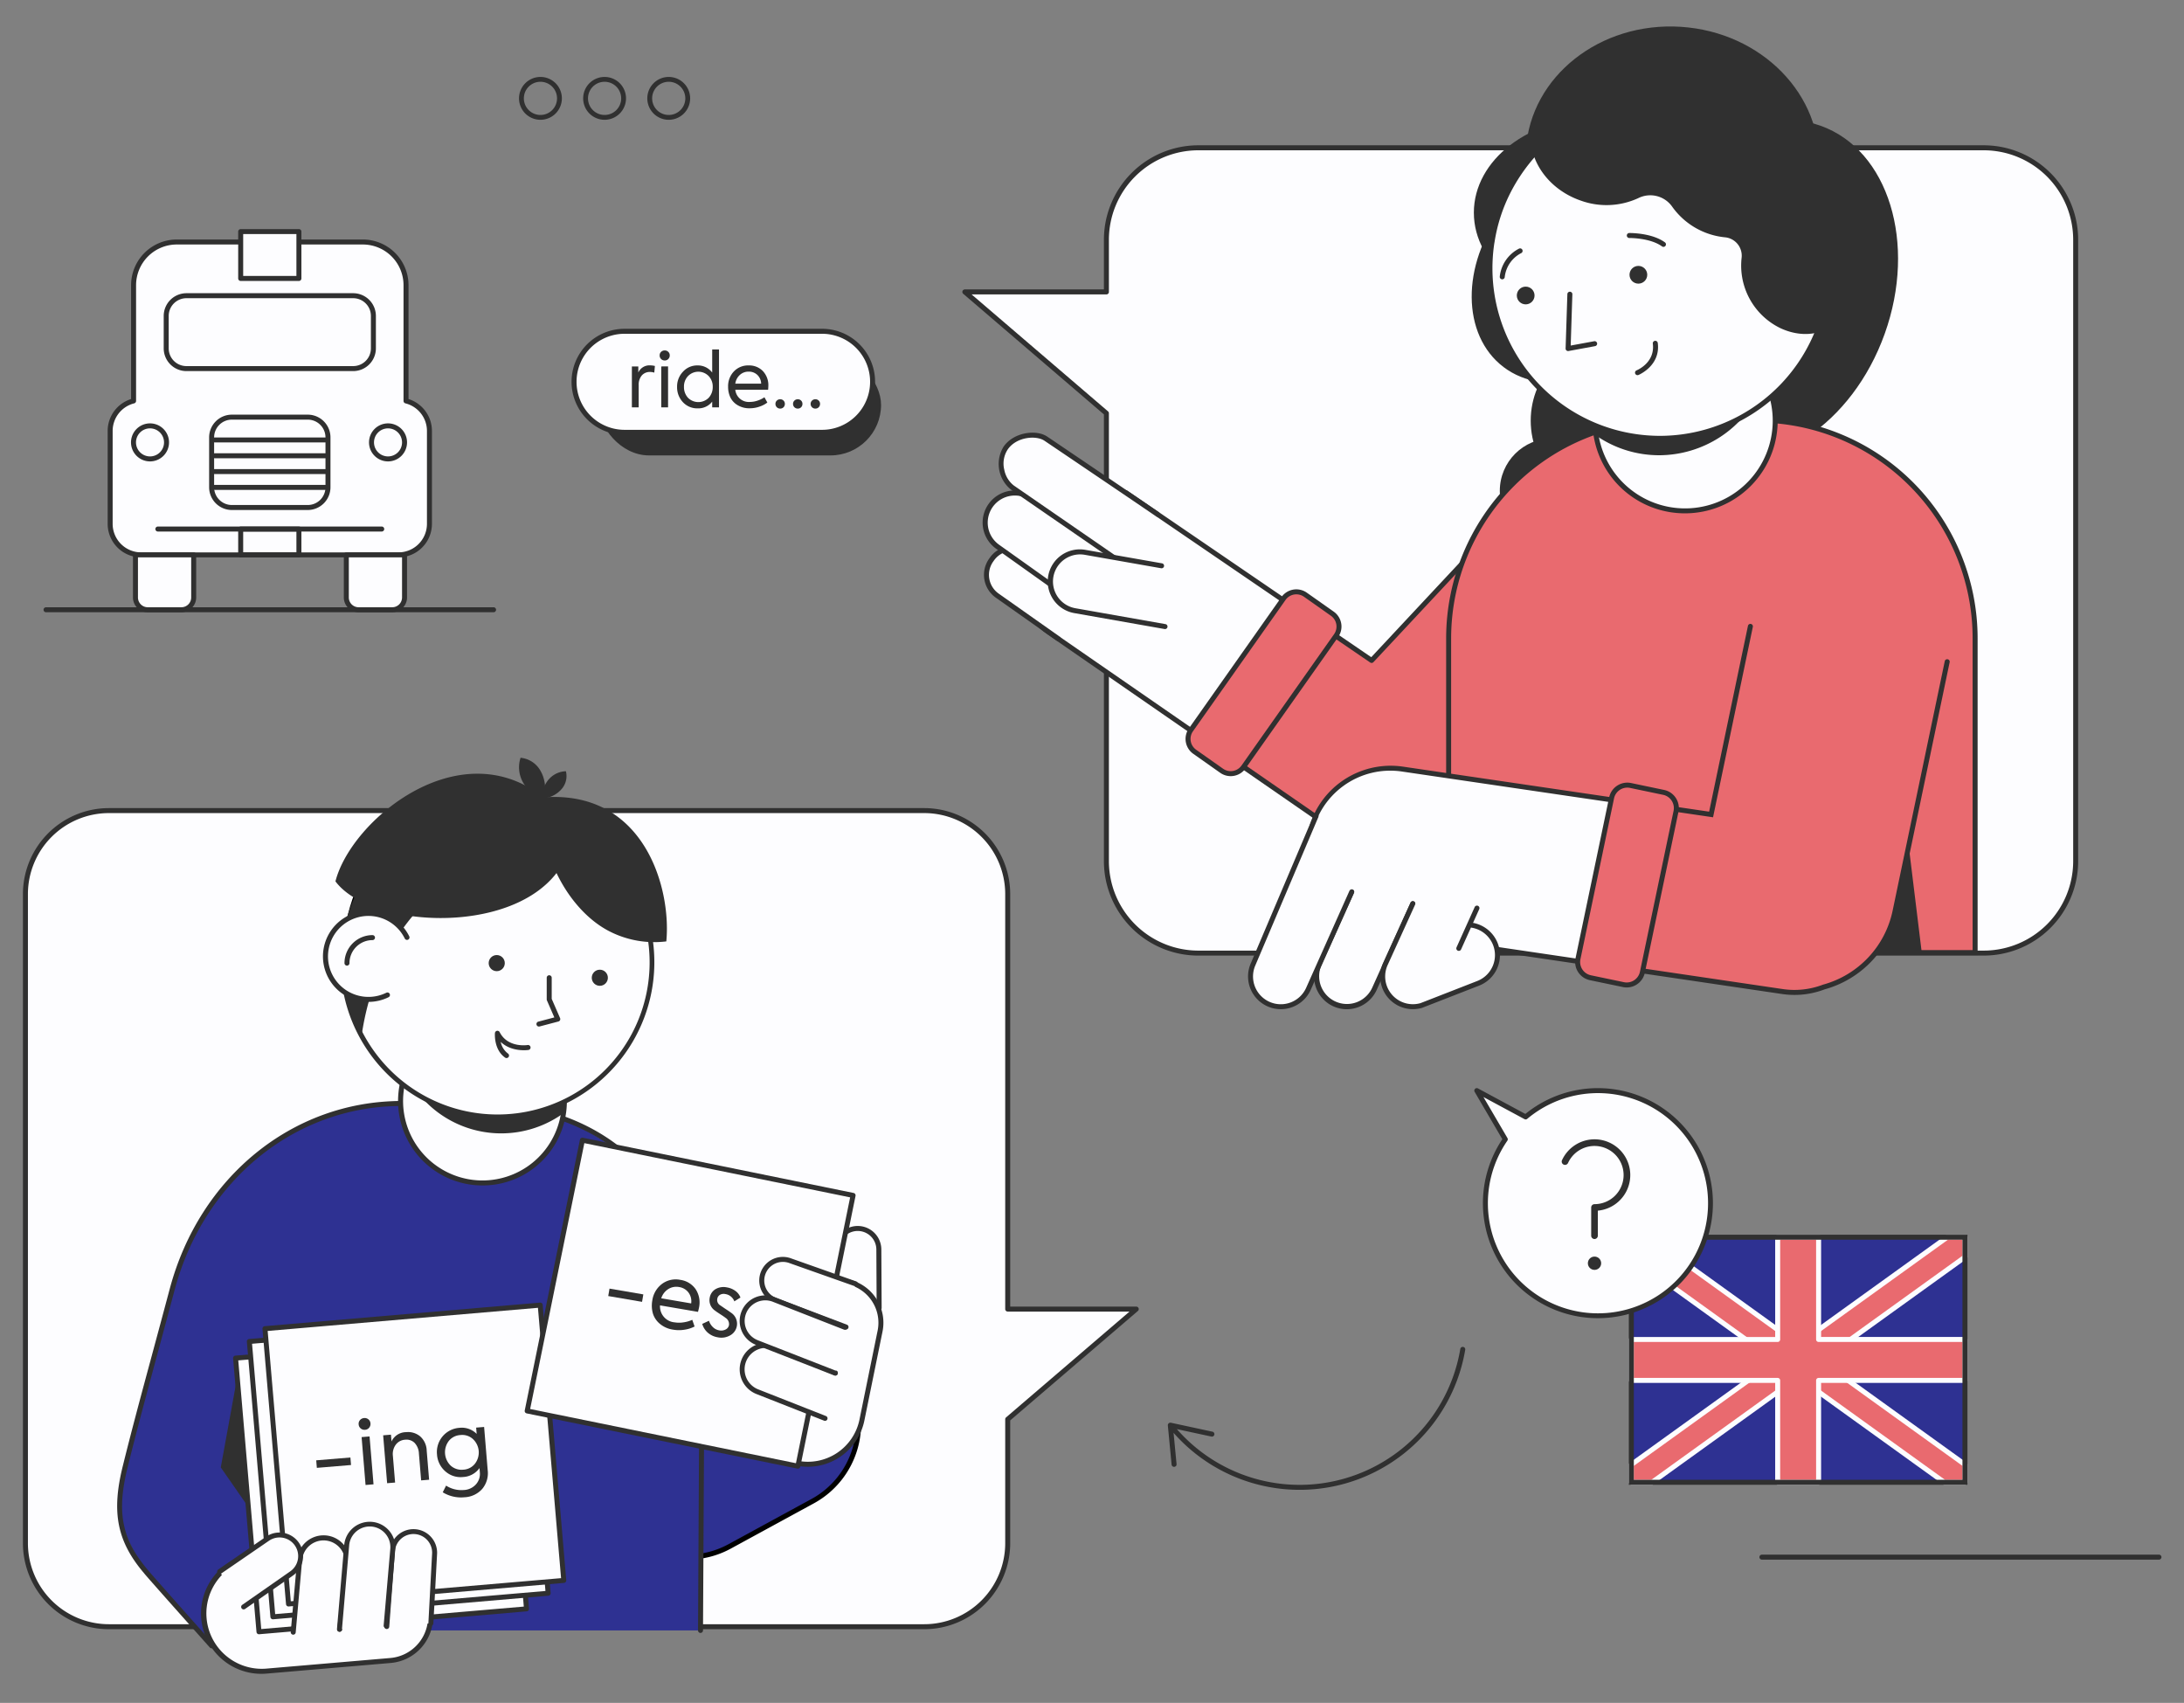<?xml version="1.0" encoding="UTF-8"?> <svg xmlns="http://www.w3.org/2000/svg" viewBox="0 0 656.681 511.915"><rect x="0" y="0" width="656.681" height="511.915" fill="#808080" stroke="none"/> <defs> <style> .cls-1 { fill: #fdfdff; } .cls-2 { fill: #303030; } .cls-3 { fill: #2e3192; } .cls-4 { fill: #fff; } .cls-5 { fill: #e96a6f; } .cls-6 { fill: #ea6a70; } </style> </defs> <title>Иллюстрации_one two speak_Итог</title> <g id="Слой_5" data-name="Слой 5"> <g> <path class="cls-1" d="M302.997,393.531v-124.764a25.088,25.088,0,0,0-25.088-25.088H32.734A25.088,25.088,0,0,0,7.646,268.767V463.927A25.088,25.088,0,0,0,32.734,489.015H277.909a25.088,25.088,0,0,0,25.088-25.088V426.653l38.649-33.123Z"></path> <path class="cls-2" d="M277.909,489.765H32.734A25.867,25.867,0,0,1,6.896,463.927V268.767a25.867,25.867,0,0,1,25.838-25.839h245.175A25.867,25.867,0,0,1,303.747,268.767V392.781H341.646a.75.75,0,0,1,.488,1.319L303.747,426.998v36.929A25.867,25.867,0,0,1,277.909,489.765ZM32.734,244.428A24.366,24.366,0,0,0,8.396,268.767V463.927A24.366,24.366,0,0,0,32.734,488.265h245.175A24.366,24.366,0,0,0,302.247,463.927V426.654a.751.751,0,0,1,.262-.569l37.11-31.804H302.997a.75.75,0,0,1-.75-.75V268.767a24.366,24.366,0,0,0-24.338-24.339Z"></path> </g> <path class="cls-3" d="M103.394,367.913l-12.993-3.493a31.085,31.085,0,0,0-38.089,21.949l-15.622,58.11C31.399,464.157,51.533,482.296,69.613,500.072l1.773.477c19.678,5.29,31.109-9.554,36.399-29.231L125.343,406.003A31.085,31.085,0,0,0,103.394,367.913Z"></path> <path class="cls-3" d="M124.165,330.982h17.192a73.353,73.353,0,0,1,73.353,73.353v8.532a0,0,0,0,1,0,0H49.951a0,0,0,0,1,0,0v-7.671A74.214,74.214,0,0,1,124.165,330.982Z"></path> <g> <path class="cls-1" d="M596.482,44.429H360.302a27.629,27.629,0,0,0-27.629,27.629V87.754H290.11l42.563,36.477V258.886a27.629,27.629,0,0,0,27.629,27.629H596.482a27.629,27.629,0,0,0,27.629-27.629V72.058A27.629,27.629,0,0,0,596.482,44.429Z"></path> <path class="cls-2" d="M596.482,287.265H360.302a28.411,28.411,0,0,1-28.379-28.379V124.576L289.622,88.324a.75.75,0,0,1,.488-1.319h41.812V72.058A28.411,28.411,0,0,1,360.302,43.679H596.482a28.411,28.411,0,0,1,28.378,28.379V258.886A28.411,28.411,0,0,1,596.482,287.265ZM292.138,88.504,333.161,123.661a.751.751,0,0,1,.262.569V258.886A26.909,26.909,0,0,0,360.302,285.765H596.482a26.909,26.909,0,0,0,26.878-26.879V72.058A26.909,26.909,0,0,0,596.482,45.179H360.302a26.909,26.909,0,0,0-26.879,26.879V87.754a.75.75,0,0,1-.75.75Z"></path> </g> <path class="cls-3" d="M218.76,393.292H218.76a27.441,27.441,0,0,1,27.441,27.441v26.47A27.441,27.441,0,0,1,218.76,474.645H218.76a27.441,27.441,0,0,1-27.441-27.441v-26.47A27.441,27.441,0,0,1,218.76,393.292Z" transform="translate(495.169 34.24) rotate(61.416)"></path> <path d="M206.79,468.839a27.229,27.229,0,0,1-23.937-14.187l-.941-1.728a.749.749,0,1,1,1.316-.717l.941,1.728a25.71,25.71,0,0,0,34.875,10.274l24.972-13.606a25.739,25.739,0,0,0,10.274-34.875.749.749,0,1,1,1.316-.717,27.238,27.238,0,0,1-10.874,36.908l-24.972,13.606A27.042,27.042,0,0,1,206.79,468.839Z"></path> <rect class="cls-3" x="70.5" y="412.867" width="140.677" height="77.266"></rect> <path class="cls-2" d="M63.65,495.511a.749.749,0,0,1-.56-.251c-3.216-3.604-19.283-21.614-19.761-22.314-8.107-9.524-9.867-18.238-6.443-32.088,2.684-10.857,5.351-20.729,8.727-33.227,1.61-5.962,3.392-12.556,5.429-20.194,8.943-33.539,36.759-56.227,69.214-56.455l36.905,1.341c16.353,2.807,29.423,10.227,38.847,22.052,9.938,12.473,15.268,29.25,15.841,49.866l-.47,85.896a.75.75,0,0,1-.75.746h-.004a.75.75,0,0,1-.746-.754l.47-85.872c-1.103-39.681-20.063-64.706-53.392-70.447l-36.724-1.329c-31.738.225-58.975,22.465-67.742,55.343-2.037,7.641-3.819,14.235-5.43,20.198-3.374,12.489-6.039,22.354-8.718,33.195-3.332,13.477-1.716,21.542,6.177,30.819.528.715,12.059,13.675,19.689,22.226a.75.75,0,0,1-.56,1.249Z"></path> <path class="cls-1" d="M444.156,250.303l.719-1.052a23.558,23.558,0,0,0-6.16-32.742l-97.957-67.012c-10.742-7.34-18.892-.056-26.232,10.687l-.719,1.052c-7.34,10.742-10.2,20.794.542,28.134l97.065,67.093A23.558,23.558,0,0,0,444.156,250.303Z"></path> <ellipse cx="149.567" cy="286.798" rx="49.19" ry="46.431" transform="translate(-150.232 408.221) rotate(-84.506)"></ellipse> <g> <path class="cls-1" d="M169.699,330.982a24.591,24.591,0,0,1-24.63,24.63,24.63,24.63,0,1,1,24.63-24.63Z"></path> <path class="cls-2" d="M145.069,356.363a25.38,25.38,0,1,1,25.38-25.38,25.713,25.713,0,0,1-.69,5.914A25.3,25.3,0,0,1,145.069,356.363Zm0-49.26a23.88,23.88,0,1,0,23.23,29.446,24.21,24.21,0,0,0,.649-5.566A23.907,23.907,0,0,0,145.069,307.103Z"></path> </g> <path class="cls-2" d="M169.699,329.186a24.884,24.884,0,0,1-.67,5.742,31.9,31.9,0,0,1-47.459-13.147,24.635,24.635,0,0,1,48.129,7.405Z"></path> <g> <path class="cls-1" d="M195.999,289.27a46.455,46.455,0,1,1-46.436-46.427,46.385,46.385,0,0,1,40.806,24.236,46.495,46.495,0,0,1,5.63,22.191Z"></path> <path class="cls-2" d="M149.562,336.455a47.189,47.189,0,0,1-18.88-90.432,46.754,46.754,0,0,1,18.88-3.931A47.135,47.135,0,0,1,191.027,266.72a47.208,47.208,0,0,1-41.465,69.735Zm0-92.862a45.642,45.642,0,0,0-45.677,45.677,45.721,45.721,0,1,0,45.677-45.677Z"></path> </g> <circle class="cls-2" cx="180.353" cy="293.929" r="2.423"></circle> <circle class="cls-2" cx="149.358" cy="289.527" r="2.423"></circle> <path class="cls-2" d="M162.049,308.596a.75.75,0,0,1-.19-1.476l4.817-1.27-2.226-5.114a.757.757,0,0,1-.062-.3V293.929a.75.75,0,0,1,1.5,0v6.352l2.513,5.772a.751.751,0,0,1-.496,1.025l-5.663,1.493A.77.77,0,0,1,162.049,308.596Z"></path> <path class="cls-2" d="M157.105,259.412c11.319,0,29.573,4.225,37.145,17.231-3.881-17.231-24.45-34.737-44.685-34.737-25.644,0-46.433,21.72-46.433,47.364a46.225,46.225,0,0,0,5.592,22.109C112.498,284.884,129.566,259.412,157.105,259.412Z"></path> <circle class="cls-1" cx="110.789" cy="287.513" r="12.921"></circle> <path class="cls-2" d="M104.329,290.282a.75.75,0,0,1-.75-.75,8.431,8.431,0,0,1,8.421-8.422.75.75,0,0,1,0,1.5,6.929,6.929,0,0,0-6.921,6.922A.75.75,0,0,1,104.329,290.282Z"></path> <path class="cls-2" d="M110.811,301.182a13.674,13.674,0,1,1,12.241-19.709.75.75,0,0,1-1.346.662,12.17,12.17,0,1,0-5.54,16.296.75.75,0,1,1,.662,1.346A13.583,13.583,0,0,1,110.811,301.182Z"></path> <g> <path class="cls-1" d="M95.371,449.595h4.013a13.165,13.165,0,0,1,13.165,13.165v37.48a17.395,17.395,0,0,1-17.395,17.395h0a17.395,17.395,0,0,1-17.395-17.395v-33.034A17.612,17.612,0,0,1,95.371,449.595Z" transform="translate(568.897 347.576) rotate(85.109)"></path> <path class="cls-2" d="M78.576,503.179a18.146,18.146,0,0,1-1.532-36.226l32.913-2.816a18.363,18.363,0,0,1,19.86,16.73l.342,3.999a13.914,13.914,0,0,1-12.679,15.05l-37.344,3.195C79.614,503.157,79.092,503.179,78.576,503.179Zm32.975-37.61q-.731,0-1.467.062l-32.913,2.816a16.646,16.646,0,0,0,2.839,33.17l37.344-3.195A12.415,12.415,0,0,0,128.665,484.993l-.342-3.999a16.867,16.867,0,0,0-16.772-15.426Z"></path> </g> <g> <rect class="cls-1" x="74.203" y="404.681" width="80.734" height="82.559" transform="translate(-37.604 11.391) rotate(-4.891)"></rect> <path class="cls-2" d="M77.868,491.281a.75.75,0,0,1-.746-.687l-7.039-82.258a.75.75,0,0,1,.684-.811l80.44-6.883a.781.781,0,0,1,.547.174.747.747,0,0,1,.264.51l7.038,82.258a.75.75,0,0,1-.684.811l-80.439,6.883Q77.9,491.281,77.868,491.281Zm-6.227-82.324,6.911,80.763,78.944-6.755-6.91-80.763Z"></path> </g> <g> <rect class="cls-1" x="78.362" y="399.582" width="83.066" height="83.066" transform="translate(-37.171 11.828) rotate(-4.891)"></rect> <path class="cls-2" d="M82.055,486.787a.75.75,0,0,1-.747-.687l-7.082-82.764a.75.75,0,0,1,.684-.811l82.763-7.082a.772.772,0,0,1,.547.174.747.747,0,0,1,.264.51l7.082,82.764a.75.75,0,0,1-.684.811l-82.763,7.082C82.098,486.786,82.076,486.787,82.055,486.787Zm-6.271-82.83,6.954,81.269,81.268-6.954-6.954-81.269Z"></path> </g> <g> <rect class="cls-1" x="83.058" y="395.725" width="83.066" height="83.066" transform="translate(-36.825 12.214) rotate(-4.891)"></rect> <path class="cls-2" d="M86.749,482.93a.75.75,0,0,1-.746-.687l-7.082-82.763a.75.75,0,0,1,.684-.811l82.764-7.082a.75.75,0,0,1,.811.684l7.082,82.763a.75.75,0,0,1-.684.811l-82.764,7.082Q86.781,482.93,86.749,482.93ZM80.479,400.101l6.954,81.268,81.269-6.954L161.748,393.147Z"></path> </g> <path class="cls-2" d="M163.41,239.698c-25.324-20.06-57.855,6.838-62.547,25.256,10.357,13.864,51.928,16.361,66.469-2.503,3.631,7.603,9.297,14.138,15.94,17.532a29.622,29.622,0,0,0,17.074,3.017C201.898,267.034,193.712,237.441,163.41,239.698Z"></path> <circle class="cls-2" cx="485.328" cy="126.46" r="25.075"></circle> <ellipse class="cls-2" cx="480.391" cy="63.928" rx="37.234" ry="28.688"></ellipse> <ellipse class="cls-2" cx="474.581" cy="80.672" rx="37.234" ry="28.688" transform="translate(123.484 410.013) rotate(-52.816)"></ellipse> <ellipse class="cls-2" cx="502.843" cy="47.707" rx="39.729" ry="44.119" transform="translate(423.128 546.478) rotate(-86.339)"></ellipse> <ellipse class="cls-2" cx="529.769" cy="87.135" rx="52.393" ry="39.214" transform="translate(269.059 556.473) rotate(-70.289)"></ellipse> <path class="cls-4" d="M447.112,129.776h9.691a24.552,24.552,0,0,1,24.552,24.552V244.244a24.552,24.552,0,0,1-24.552,24.552h-9.691a24.552,24.552,0,0,1-24.552-24.552V154.328a24.552,24.552,0,0,1,24.552-24.552Z" transform="translate(257.876 -254.931) rotate(43.069)"></path> <path class="cls-5" d="M499.424,148.507h0a29.397,29.397,0,0,0-41.55,1.401l-45.459,48.632-20.635-14.1-28.422,39.187,47.531,32.477a24.176,24.176,0,0,0,32.722-5.136,29.729,29.729,0,0,0,2.43-2.303L500.825,190.057A29.397,29.397,0,0,0,499.424,148.507Z"></path> <path class="cls-2" d="M424.483,261.053a24.772,24.772,0,0,1-14.018-4.33l-95.488-66.006c-5.387-3.682-8.048-8.399-7.906-14.021.121-4.776,2.3-10.297,6.477-16.408,5.243-7.675,14.295-11.702,20.452-12.818,1.472-.266,4.099-.6,5.182.161l73.125,49.927,45.02-48.161a30.182,30.182,0,0,1,42.61-1.437h0a30.147,30.147,0,0,1,1.437,42.609l-54.784,58.607a30.06,30.06,0,0,1-2.434,2.312A24.929,24.929,0,0,1,424.483,261.053ZM336.957,148.662a15.311,15.311,0,0,0-2.689.283c-5.873,1.064-14.499,4.896-19.481,12.188-4.011,5.869-6.102,11.118-6.215,15.601-.131,5.151,2.243,9.321,7.256,12.747l95.488,66.006a23.455,23.455,0,0,0,31.703-4.979.798.798,0,0,1,.104-.11,28.7,28.7,0,0,0,2.37-2.245l54.784-58.606A28.648,28.648,0,0,0,498.913,149.055h0a28.682,28.682,0,0,0-40.491,1.364l-45.459,48.632a.748.748,0,0,1-.971.107l-73.665-50.296A3.024,3.024,0,0,0,336.957,148.662Z"></path> <g> <path class="cls-1" d="M327.273,179.181l-18.376-12.956a7.645,7.645,0,0,0-10.653,1.843l-.238.338a7.645,7.645,0,0,0,1.843,10.653l18.376,12.955"></path> <path class="cls-2" d="M318.224,192.765a.746.746,0,0,1-.432-.137l-18.375-12.956a8.396,8.396,0,0,1-2.024-11.698l.238-.339a8.406,8.406,0,0,1,11.698-2.023l18.377,12.956a.751.751,0,0,1-.865,1.227l-18.376-12.956a6.901,6.901,0,0,0-9.607,1.662l-.238.338a6.893,6.893,0,0,0,1.662,9.607l18.376,12.956a.75.75,0,0,1-.434,1.363Z"></path> </g> <g> <path class="cls-1" d="M316.811,142.194h0a8.903,8.903,0,0,1,8.903,8.903v28.651a8.903,8.903,0,0,1-8.903,8.903h0a8.903,8.903,0,0,1-8.903-8.903V151.097A8.903,8.903,0,0,1,316.811,142.194Z" transform="translate(635.284 3.223) rotate(125.439)"></path> <path class="cls-2" d="M328.47,183.379a9.603,9.603,0,0,1-5.584-1.784l-23.343-16.613a9.653,9.653,0,1,1,11.193-15.73L334.08,165.865a9.651,9.651,0,0,1-5.61,17.515Zm-23.318-34.413a8.151,8.151,0,0,0-4.739,14.793l23.343,16.613a8.163,8.163,0,0,0,11.37-1.915h0a8.154,8.154,0,0,0-1.914-11.37L309.867,150.474A8.106,8.106,0,0,0,305.151,148.966Z"></path> </g> <g> <path class="cls-1" d="M348.008,154.593c-9.439-6.449-33.508-22.699-33.508-22.699-2.94-2.032-9.314-1.262-12.11,2.784h0c-2.795,4.045-.953,9.834,1.987,11.865l34.497,23.782"></path> <path class="cls-2" d="M338.873,171.075a.745.745,0,0,1-.425-.133l-34.497-23.781a9.897,9.897,0,0,1-2.179-12.909c2.986-4.318,9.84-5.263,13.154-2.975.233.158,24.172,16.321,33.504,22.697a.75.75,0,0,1-.846,1.238c-9.329-6.373-33.264-22.534-33.505-22.696-2.483-1.719-8.429-1.238-11.073,2.589a7.724,7.724,0,0,0-1.041,6.102,7.877,7.877,0,0,0,2.838,4.72l34.496,23.781a.75.75,0,0,1-.427,1.367Z"></path> </g> <g> <path class="cls-1" d="M349.246,170.083l-22.938-4.037a8.903,8.903,0,0,0-10.314,7.222h0a8.903,8.903,0,0,0,7.222,10.314l27.083,4.777"></path> <path class="cls-2" d="M350.3,189.109a.749.749,0,0,1-.131-.012l-27.083-4.777a9.653,9.653,0,1,1,3.353-19.012l22.938,4.037a.75.75,0,1,1-.26,1.477l-22.938-4.037a8.153,8.153,0,0,0-2.833,16.059l27.083,4.777a.75.75,0,0,1-.129,1.488Z"></path> </g> <circle class="cls-2" cx="466.738" cy="147.55" r="15.778"></circle> <g> <path class="cls-5" d="M435.576,126.265H593.875a0,0,0,0,1,0,0v94.533a65.564,65.564,0,0,1-65.564,65.564H501.139a65.564,65.564,0,0,1-65.564-65.564V126.265A0,0,0,0,1,435.576,126.265Z" transform="translate(1029.451 412.626) rotate(-180)"></path> <path class="cls-2" d="M594.625,287.112H434.825v-95.283A66.389,66.389,0,0,1,501.14,125.515h27.172a66.389,66.389,0,0,1,66.313,66.313Zm-158.3-1.5h156.8v-93.783A64.887,64.887,0,0,0,528.311,127.015H501.14a64.887,64.887,0,0,0-64.814,64.813Z"></path> </g> <g> <path class="cls-1" d="M479.551,126.46a27.062,27.062,0,0,0,27.105,27.105,27.105,27.105,0,1,0-27.105-27.105Z"></path> <path class="cls-2" d="M506.656,154.315a27.767,27.767,0,0,1-27.097-21.361A27.887,27.887,0,0,1,506.656,98.605a27.855,27.855,0,0,1,0,55.71Zm0-54.21a26.386,26.386,0,0,0-26.355,26.355,26.667,26.667,0,0,0,.718,6.146,26.364,26.364,0,1,0,25.638-32.501Z"></path> </g> <path class="cls-2" d="M478.778,124.456a27.164,27.164,0,0,0,.71,6.177,33.269,33.269,0,0,0,19.404,6.22,33.78,33.78,0,0,0,30.877-20.364A26.052,26.052,0,0,0,478.778,124.456Z"></path> <g> <path class="cls-1" d="M550.174,79.18a51.1,51.1,0,1,1-101.727-5.345c.056-.405.111-.81.193-1.216a50.086,50.086,0,0,1,4.864-15.05,52.474,52.474,0,0,1,6.457-9.767,51.276,51.276,0,0,1,21.586-15.132,49.257,49.257,0,0,1,7.407-2.086,51.307,51.307,0,0,1,8.663-.992A51.082,51.082,0,0,1,550.174,79.18Z"></path> <path class="cls-2" d="M499.082,132.522A51.884,51.884,0,0,1,447.705,73.736c.057-.422.115-.844.2-1.265a50.774,50.774,0,0,1,4.931-15.241,53.279,53.279,0,0,1,6.55-9.908A52.08,52.08,0,0,1,481.29,31.966a50.063,50.063,0,0,1,7.518-2.117,52.092,52.092,0,0,1,8.788-1.006,51.307,51.307,0,0,1,20.861,3.722,52.163,52.163,0,0,1,28.783,28.844,51.861,51.861,0,0,1-46.631,71.092C500.101,132.515,499.589,132.522,499.082,132.522Zm.069-102.201q-.754,0-1.513.022a50.572,50.572,0,0,0-8.536.977,48.562,48.562,0,0,0-7.296,2.055,50.579,50.579,0,0,0-21.271,14.911,51.797,51.797,0,0,0-6.362,9.625,49.337,49.337,0,0,0-4.791,14.824c-.085.423-.138.812-.19,1.201a50.389,50.389,0,0,0,49.892,57.086c.493,0,.986-.007,1.483-.021a50.407,50.407,0,0,0,48.858-51.799h0a49.918,49.918,0,0,0-3.577-17.235,50.653,50.653,0,0,0-27.953-28.011A49.727,49.727,0,0,0,499.151,30.321Z"></path> </g> <circle class="cls-2" cx="458.739" cy="88.83" r="2.666"></circle> <circle class="cls-2" cx="492.625" cy="82.601" r="2.666"></circle> <path class="cls-2" d="M471.493,105.534a.751.751,0,0,1-.75-.774l.531-16.34a.751.751,0,0,1,.75-.726h.024a.751.751,0,0,1,.726.774l-.501,15.409,7.08-1.301a.75.75,0,0,1,.271,1.475l-7.996,1.47A.71.71,0,0,1,471.493,105.534Z"></path> <g> <path class="cls-1" d="M102.146,489.777l2.334-19.696a7.216,7.216,0,0,0-6.607-7.778h0a7.216,7.216,0,0,0-7.778,6.607l-1.93,21.749"></path> <path class="cls-2" d="M88.167,491.409q-.034,0-.067-.003a.75.75,0,0,1-.681-.813l1.93-21.749a7.966,7.966,0,0,1,15.879,1.298l-2.336,19.723a.765.765,0,0,1-.833.657.75.75,0,0,1-.657-.833l2.334-19.695A6.467,6.467,0,0,0,90.843,468.971L88.913,490.726A.75.75,0,0,1,88.167,491.409Z"></path> </g> <g> <path class="cls-1" d="M129.555,487.981l1.103-20.677a6.353,6.353,0,0,0-5.817-6.848h0a6.353,6.353,0,0,0-6.848,5.817l-1.705,22.686"></path> <path class="cls-2" d="M116.291,489.709c-.02,0-.038-.001-.058-.002a.751.751,0,0,1-.691-.805l1.704-22.686a7.103,7.103,0,1,1,14.16,1.147L130.305,488.022a.743.743,0,0,1-.789.709.75.75,0,0,1-.709-.789l1.104-20.678a5.604,5.604,0,1,0-11.169-.93L117.038,489.016A.75.75,0,0,1,116.291,489.709Z"></path> </g> <g> <path class="cls-1" d="M73.26,483.059,87.687,472.999a6.353,6.353,0,0,0,1.577-8.845h0a6.353,6.353,0,0,0-8.845-1.577l-14.386,9.874"></path> <path class="cls-2" d="M73.262,483.809a.75.75,0,0,1-.43-1.365L87.259,472.383a5.603,5.603,0,0,0-6.411-9.191l-14.39,9.877a.75.75,0,0,1-.85-1.236l14.386-9.874a7.103,7.103,0,0,1,8.122,11.655L73.689,483.674A.749.749,0,0,1,73.262,483.809Z"></path> </g> <g> <path class="cls-1" d="M116.107,488.661l1.997-23.003a6.956,6.956,0,0,0-6.369-7.497h0a6.956,6.956,0,0,0-7.497,6.369l-2.17,25.255"></path> <path class="cls-2" d="M102.069,490.534c-.021,0-.043-.001-.065-.003a.75.75,0,0,1-.683-.812l2.17-25.255a7.706,7.706,0,0,1,15.36,1.254l-1.997,23.007a.75.75,0,1,1-1.494-.129l1.997-23.003a6.206,6.206,0,0,0-12.372-1.004L102.815,489.848A.75.75,0,0,1,102.069,490.534Z"></path> </g> <g> <path class="cls-1" d="M264.34,393.208l-.089-17.588a6.353,6.353,0,0,0-6.385-6.321h0a6.353,6.353,0,0,0-6.321,6.385l-.041,17.448"></path> <path class="cls-2" d="M264.341,393.958a.75.75,0,0,1-.75-.746l-.09-17.588a5.603,5.603,0,0,0-5.603-5.575H257.87a5.603,5.603,0,0,0-5.575,5.632l-.041,17.453a.75.75,0,0,1-.75.748h-.002a.75.75,0,0,1-.748-.752l.041-17.447a7.103,7.103,0,0,1,14.206-.066l.09,17.588a.75.75,0,0,1-.746.754Z"></path> </g> <g> <path class="cls-1" d="M243.843,383.783h5.44a12.555,12.555,0,0,1,12.555,12.555V423.666a16.589,16.589,0,0,1-16.589,16.589h-1.613a16.589,16.589,0,0,1-16.589-16.589V400.578a16.796,16.796,0,0,1,16.796-16.796Z" transform="translate(87.256 -40.534) rotate(11.526)"></path> <path class="cls-2" d="M242.911,440.934a17.351,17.351,0,0,1-3.47-.352l-1.58-.322a17.339,17.339,0,0,1-13.525-20.454l4.613-22.622a17.574,17.574,0,0,1,20.697-13.688l5.331,1.089a13.321,13.321,0,0,1,10.379,15.694L259.895,427.057A17.372,17.372,0,0,1,242.911,440.934Zm3.227-56.292a16.072,16.072,0,0,0-15.718,12.841l-4.613,22.622a15.836,15.836,0,0,0,12.354,18.685l1.58.322a15.852,15.852,0,0,0,18.685-12.354l5.461-26.777a11.818,11.818,0,0,0-9.208-13.926l-.001-.001-5.33-1.088A16.102,16.102,0,0,0,246.138,384.642Z"></path> </g> <g> <rect class="cls-1" x="165.977" y="350.223" width="83.066" height="83.066" transform="translate(-217.81 516.803) rotate(-78.474)"></rect> <path class="cls-2" d="M239.907,441.5a.784.784,0,0,1-.15-.015L158.366,424.888a.751.751,0,0,1-.586-.885l16.598-81.391a.762.762,0,0,1,.885-.586l81.391,16.598a.751.751,0,0,1,.586.885l-16.598,81.391A.752.752,0,0,1,239.907,441.5ZM159.4,423.568l79.921,16.298,16.298-79.921-79.921-16.298Z"></path> </g> <g> <path class="cls-2" d="M193.053,391.353l-10.167-1.74.383-2.236,10.166,1.74Z"></path> <path class="cls-2" d="M210.169,393.132c-.033.195-.132.605-.294,1.236l-11.417-1.954a4.793,4.793,0,0,0,4.386,5.106,8.478,8.478,0,0,0,2.699-.004,9.484,9.484,0,0,0,2.608-.76l.697,2.01a9.618,9.618,0,0,1-2.984.955,10.344,10.344,0,0,1-3.452-.002,7.983,7.983,0,0,1-4.12-1.854,6.536,6.536,0,0,1-2.03-3.184,8.733,8.733,0,0,1-.128-3.733,7.526,7.526,0,0,1,2.906-4.98,6.897,6.897,0,0,1,5.523-1.22,6.712,6.712,0,0,1,4.591,2.785A7.284,7.284,0,0,1,210.169,393.132Zm-3.15-4.566a4.29,4.29,0,0,0-2.824-1.662,4.503,4.503,0,0,0-3.285.63,5.044,5.044,0,0,0-2.086,2.752l8.994,1.54A4.393,4.393,0,0,0,207.018,388.566Z"></path> <path class="cls-2" d="M215.799,402.011a6.045,6.045,0,0,1-2.897-1.317,5.507,5.507,0,0,1-1.755-2.711l2.024-.941a4.608,4.608,0,0,0,1.239,1.965,3.578,3.578,0,0,0,1.828.917,2.914,2.914,0,0,0,1.979-.278,1.837,1.837,0,0,0,.98-1.324,2.222,2.222,0,0,0-1.029-2.149q-.482-.384-1.594-1.094-1.257-.819-1.642-1.13a3.755,3.755,0,0,1-1.547-3.771,3.712,3.712,0,0,1,1.708-2.612,4.838,4.838,0,0,1,3.491-.552,5.926,5.926,0,0,1,2.52,1.047,4.192,4.192,0,0,1,1.534,2.002l-1.839,1.138a3.419,3.419,0,0,0-2.721-2.191,2.218,2.218,0,0,0-1.633.254,1.717,1.717,0,0,0-.779,1.195,1.851,1.851,0,0,0,.875,1.931l1.496,1.022c.773.498,1.344.888,1.717,1.171a3.97,3.97,0,0,1-.123,6.8A5.323,5.323,0,0,1,215.799,402.011Z"></path> </g> <g> <path class="cls-1" d="M251.173,412.722l-18.233-7.805a7.216,7.216,0,0,0-9.328,4.139h0a7.216,7.216,0,0,0,4.139,9.328l20.317,7.998"></path> <path class="cls-2" d="M248.068,427.132a.751.751,0,0,1-.274-.052l-20.317-7.999a7.966,7.966,0,0,1,5.732-14.865l18.259,7.816a.75.75,0,1,1-.59,1.379l-18.233-7.806a6.466,6.466,0,0,0-4.624,12.077l20.322,8.001a.75.75,0,0,1-.274,1.448Z"></path> </g> <g> <path class="cls-1" d="M257.197,385.922l-19.522-6.902a6.353,6.353,0,0,0-8.212,3.644h0a6.353,6.353,0,0,0,3.644,8.212l21.279,8.047"></path> <path class="cls-2" d="M254.386,399.674a.75.75,0,0,1-.266-.049l-21.278-8.047a7.103,7.103,0,1,1,5.103-13.259l19.503,6.896a.75.75,0,1,1-.5,1.414l-19.522-6.902a5.603,5.603,0,1,0-4.048,10.45l21.274,8.046a.75.75,0,0,1-.266,1.451Z"></path> </g> <g> <path class="cls-1" d="M254.048,399.015l-21.501-8.417a6.956,6.956,0,0,0-8.991,3.99v0a6.956,6.956,0,0,0,3.99,8.991l23.612,9.219"></path> <path class="cls-2" d="M251.157,413.548a.741.741,0,0,1-.272-.052l-23.611-9.219a7.706,7.706,0,0,1,5.543-14.38l21.505,8.419a.75.75,0,0,1-.547,1.396l-21.501-8.417a6.206,6.206,0,0,0-4.458,11.583l23.614,9.221a.75.75,0,0,1-.272,1.448Z"></path> </g> <path class="cls-2" d="M492.366,112.78a.75.75,0,0,1-.281-1.445c.229-.094,5.619-2.348,4.881-8.038a.75.75,0,0,1,1.488-.193c.889,6.856-5.743,9.596-5.81,9.623A.761.761,0,0,1,492.366,112.78Z"></path> <path class="cls-2" d="M500.165,74.212a.745.745,0,0,1-.439-.144c-3.548-2.577-9.748-2.524-9.811-2.519h-.011a.75.75,0,0,1-.012-1.5c.278.003,6.757-.07,10.714,2.806a.75.75,0,0,1-.441,1.356Z"></path> <path class="cls-2" d="M451.695,83.969a.798.798,0,0,1-.096-.006.751.751,0,0,1-.649-.839,10.723,10.723,0,0,1,5.809-8.392.75.75,0,0,1,.607,1.372h0a9.218,9.218,0,0,0-4.928,7.209A.75.75,0,0,1,451.695,83.969Z"></path> <path class="cls-2" d="M553.819,58.818c-2.264-4.294-15.65-36.972-61.194-38.156-11.79-.306-28.177,5.652-31.506,15.25s3.004,20.513,14.147,24.378a22.808,22.808,0,0,0,17.352-.739,8.047,8.047,0,0,1,10.178,2.586,22.122,22.122,0,0,0,15.995,9.213,5.55,5.55,0,0,1,4.872,6.162,20.885,20.885,0,0,0,11.681,21.144c10.438,4.841,20.611-.733,23.814-12.429C560.815,80.176,560.839,72.131,553.819,58.818Z"></path> <polygon class="cls-2" points="577.831 286.362 573.306 249.348 564.569 286.362 577.831 286.362"></polygon> <path class="cls-1" d="M477.945,178.739h2.444a23.509,23.509,0,0,1,23.509,23.509V326.863a23.509,23.509,0,0,1-23.509,23.509h-2.444a23.509,23.509,0,0,1-23.509-23.509V202.248A23.509,23.509,0,0,1,477.945,178.739Z" transform="translate(811.839 -170.093) rotate(98.526)"></path> <path class="cls-4" d="M562.08,160.291l-.912,4.168c-15.899-3.323-30.57,2.704-33.893,18.604l-15.682,78.744a29.41,29.41,0,0,0,22.771,34.805h0a29.41,29.41,0,0,0,34.805-22.771l15.682-78.744A29.41,29.41,0,0,0,562.08,160.291Z"></path> <path class="cls-5" d="M562.329,159.356a30.049,30.049,0,0,0-35.561,23.266L514.486,244.843,492.669,241.572l-7.944,48.824L535.91,298.07a24.596,24.596,0,0,0,12.492-1.369,30.04,30.04,0,0,0,21.409-22.813l15.783-78.972A30.049,30.049,0,0,0,562.329,159.356Z"></path> <path class="cls-2" d="M539.555,299.09a25.374,25.374,0,0,1-3.756-.278L414.369,280.875a25.481,25.481,0,1,1,7.555-50.399l91.973,13.522,11.673-55.851a.75.75,0,0,1,1.469.307l-11.962,57.233-93.373-13.728a23.981,23.981,0,1,0-7.113,47.431l121.43,17.937a23.976,23.976,0,0,0,12.114-1.326,29.246,29.246,0,0,0,20.943-22.267l15.668-74.962a.75.75,0,0,1,1.469.307l-15.668,74.962a30.705,30.705,0,0,1-21.943,23.383A25.291,25.291,0,0,1,539.555,299.09Z"></path> <g> <path class="cls-1" d="M406.438,268.09l-9.775,21.707a9.101,9.101,0,0,0,4.557,12.036h0a9.101,9.101,0,0,0,12.036-4.557l11.552-25.627"></path> <path class="cls-2" d="M404.955,303.393a9.856,9.856,0,0,1-8.976-13.904l9.775-21.706a.75.75,0,0,1,1.367.615l-9.775,21.707a8.351,8.351,0,0,0,15.226,6.863l11.552-25.628a.75.75,0,0,1,1.367.617l-11.552,25.628a9.876,9.876,0,0,1-8.984,5.808Z"></path> </g> <g> <path class="cls-1" d="M424.808,271.649l-8.258,18.148a9.087,9.087,0,0,0,10.719,12.499l1.431-.548,15.802-6.167a9.102,9.102,0,0,0-1.906-17.449"></path> <path class="cls-2" d="M424.804,303.373a9.837,9.837,0,0,1-8.938-13.885l8.259-18.15a.75.75,0,0,1,1.365.621l-8.258,18.148a8.336,8.336,0,0,0,9.836,11.466l1.364-.525,15.797-6.165a8.35,8.35,0,0,0,4.688-10.836,8.396,8.396,0,0,0-6.441-5.174.75.75,0,0,1,.238-1.48,9.901,9.901,0,0,1,7.598,6.102,9.851,9.851,0,0,1-5.534,12.784L427.536,302.996A10.152,10.152,0,0,1,424.804,303.373Z"></path> </g> <g> <line class="cls-4" x1="444.084" y1="273.004" x2="438.632" y2="285.099"></line> <path class="cls-2" d="M438.632,285.849a.75.75,0,0,1-.684-1.059l5.452-12.095a.75.75,0,1,1,1.367.617l-5.452,12.095A.75.75,0,0,1,438.632,285.849Z"></path> </g> <g> <path class="cls-1" d="M395.71,245.321l-18.893,44.468a9.101,9.101,0,0,0,4.557,12.036h0a9.101,9.101,0,0,0,12.036-4.557l13.027-29.179"></path> <path class="cls-2" d="M385.1,303.379a9.85,9.85,0,0,1-8.966-13.898l18.886-44.452a.75.75,0,1,1,1.381.586l-18.893,44.468a8.351,8.351,0,1,0,15.22,6.878l13.026-29.176a.75.75,0,0,1,1.369.611l-13.027,29.179A9.867,9.867,0,0,1,385.1,303.379Z"></path> </g> <g> <rect class="cls-6" x="479.308" y="236.539" width="19.788" height="59.043" rx="4.824" transform="translate(64.78 -94.457) rotate(11.805)"></rect> <path class="cls-2" d="M489.114,296.847a5.569,5.569,0,0,1-1.142-.118l-9.926-2.074a5.582,5.582,0,0,1-4.316-6.597l10.105-48.351a5.581,5.581,0,0,1,6.597-4.316l9.926,2.075a5.574,5.574,0,0,1,4.316,6.596L494.569,292.413A5.584,5.584,0,0,1,489.114,296.847Zm.177-60.074a4.081,4.081,0,0,0-3.986,3.241l-10.105,48.351a4.079,4.079,0,0,0,3.154,4.821l9.926,2.074a4.073,4.073,0,0,0,4.821-3.153L503.206,243.755a4.072,4.072,0,0,0-3.154-4.82l-9.926-2.075A4.076,4.076,0,0,0,489.291,236.773Z"></path> </g> <g> <rect class="cls-5" x="370.233" y="176.362" width="19.359" height="57.763" rx="4.719" transform="translate(187.643 -181.397) rotate(35.18)"></rect> <path class="cls-2" d="M370.038,233.318a5.434,5.434,0,0,1-3.143-.997l-8.108-5.716a5.476,5.476,0,0,1-1.32-7.621l27.843-39.498a5.468,5.468,0,0,1,7.621-1.319l8.108,5.716a5.476,5.476,0,0,1,1.319,7.621l-27.842,39.498A5.47,5.47,0,0,1,370.038,233.318Zm-2.279-2.224a3.972,3.972,0,0,0,5.531-.957L401.132,190.64a3.974,3.974,0,0,0-.957-5.531l-8.108-5.716a3.969,3.969,0,0,0-5.53.956L358.693,219.847a3.975,3.975,0,0,0,.957,5.531Z"></path> </g> <path class="cls-2" d="M201.073,36.013a6.442,6.442,0,1,1,6.441-6.442A6.449,6.449,0,0,1,201.073,36.013Zm0-11.43a4.987,4.987,0,1,0,4.986,4.987A4.993,4.993,0,0,0,201.073,24.583Z"></path> <path class="cls-2" d="M181.787,36.013a6.442,6.442,0,1,1,6.442-6.442A6.449,6.449,0,0,1,181.787,36.013Zm0-11.43a4.987,4.987,0,1,0,4.987,4.987A4.993,4.993,0,0,0,181.787,24.583Z"></path> <path class="cls-2" d="M162.502,36.013a6.442,6.442,0,1,1,6.441-6.442A6.449,6.449,0,0,1,162.502,36.013Zm0-11.43a4.987,4.987,0,1,0,4.986,4.987A4.993,4.993,0,0,0,162.502,24.583Z"></path> <path class="cls-2" d="M439.944,404.902a.741.741,0,0,0-.863.615,49.003,49.003,0,0,1-85.216,24.101l10.373,2.235a.75.75,0,0,0,.316-1.467l-12.504-2.694a.767.767,0,0,0-.186-.009c-.015 0-.028-.006-.043-.005-.021.002-.038.014-.059.018a.768.768,0,0,0-.189.058.94.94,0,0,0-.217.159.733.733,0,0,0-.064.074c-.012.016-.028.027-.038.044a.733.733,0,0,0-.049.116.76.76,0,0,0-.031.074.746.746,0,0,0-.028.263c0.0.004-.002.008-.001.012l1.128,11.784a.751.751,0,0,0,.746.679c.024,0,.048-.001.072-.003a.752.752,0,0,0,.676-.818l-.9-9.404a50.492,50.492,0,0,0,87.692-24.969A.748.748,0,0,0,439.944,404.902Z"></path> <path class="cls-2" d="M148.404,184.05H13.843a.75.75,0,0,1,0-1.5H148.404a.75.75,0,1,1,0,1.5Z"></path> <path class="cls-2" d="M649.151,468.848H529.769a.75.75,0,0,1,0-1.5H649.151a.75.75,0,0,1,0,1.5Z"></path> <polygon class="cls-2" points="66.383 441.127 74.433 452.703 71.187 414.771 66.383 441.127"></polygon> <path class="cls-2" d="M162.457,231.61a10.697,10.697,0,0,1,1.042,8.308,9.653,9.653,0,0,1-6.355-4.923,9.244,9.244,0,0,1-.625-7.202A7.711,7.711,0,0,1,162.457,231.61Z"></path> <path class="cls-2" d="M168.934,237.117a8.198,8.198,0,0,1-5.726,2.897,7.398,7.398,0,0,1,1.912-5.857,7.084,7.084,0,0,1,5.036-2.31A5.909,5.909,0,0,1,168.934,237.117Z"></path> <path class="cls-2" d="M152.305,318.071a.743.743,0,0,1-.431-.137c-3.434-2.416-3.071-7.181-3.054-7.382a.75.75,0,0,1,1.416-.275c2.409,4.754,8.184,3.916,8.426,3.875a.76.76,0,0,1,.857.624.749.749,0,0,1-.622.857c-.057.013-5.033.754-8.345-2.425a5.805,5.805,0,0,0,2.185,3.499.75.75,0,0,1-.433,1.363Z"></path> <g> <path class="cls-2" d="M105.546,440.407l-10.278.851-.188-2.261,10.278-.851Z"></path> <path class="cls-2" d="M109.789,429.814a1.75,1.75,0,0,1-1.334-.405,1.72,1.72,0,0,1-.616-1.222,1.684,1.684,0,0,1,.408-1.294,1.785,1.785,0,0,1,1.25-.604,1.717,1.717,0,0,1,1.279.396,1.68,1.68,0,0,1,.614,1.209,1.72,1.72,0,0,1-.406,1.307A1.688,1.688,0,0,1,109.789,429.814Zm1.331,2.002,1.191,14.396-2.395.198L108.725,432.014Z"></path> <path class="cls-2" d="M118.797,445.676l-2.396.198-1.192-14.396,2.342-.194.169,2.046a4.856,4.856,0,0,1,4.374-2.802,5.697,5.697,0,0,1,4.192,1.226,5.93,5.93,0,0,1,2.014,4.357l.722,8.719-2.395.198-.664-8.019a4.972,4.972,0,0,0-1.299-3.252,3.455,3.455,0,0,0-2.843-.957,3.763,3.763,0,0,0-2.828,1.507,4.719,4.719,0,0,0-.86,3.351Z"></path> <path class="cls-2" d="M143.322,431.048l-.155-1.885,2.396-.199,1.069,12.916a7.407,7.407,0,0,1-1.641,5.717,7.554,7.554,0,0,1-5.401,2.507,10.451,10.451,0,0,1-6.463-1.498l.999-2.006a8.502,8.502,0,0,0,5.284,1.325,5.183,5.183,0,0,0,3.705-1.716,4.713,4.713,0,0,0,1.156-3.7l-.098-1.184a6.424,6.424,0,0,1-4.926,2.685,6.887,6.887,0,0,1-5.342-1.699,7.334,7.334,0,0,1-2.509-5.102,7.285,7.285,0,0,1,6.736-7.981A6.284,6.284,0,0,1,143.322,431.048Zm-4.874.348a4.791,4.791,0,0,0-3.51,1.781,5.6,5.6,0,0,0,.617,7.453,4.895,4.895,0,0,0,3.755,1.179,4.752,4.752,0,0,0,3.482-1.777,5.523,5.523,0,0,0-.617-7.453A4.758,4.758,0,0,0,138.448,431.396Z"></path> </g> <rect class="cls-3" x="490.503" y="371.925" width="100.317" height="73.675"></rect> <g> <polygon class="cls-5" points="590.82 371.925 590.82 377.891 556.402 402.665 547.487 409.087 540.667 413.994 534.508 418.423 496.754 445.6 490.503 445.6 490.503 440.283 525.661 414.973 533.848 409.087 540.667 404.168 546.815 399.751 585.469 371.925 590.82 371.925"></polygon> <path class="cls-1" d="M496.754,446.35h-6.25a.75.75,0,0,1-.75-.75v-5.317a.75.75,0,0,1,.312-.608l94.965-68.357a.752.752,0,0,1,.438-.142h5.352a.75.75,0,0,1,.75.75v5.966a.75.75,0,0,1-.312.608l-94.066,67.709A.752.752,0,0,1,496.754,446.35Zm-5.5-1.5h5.258l93.559-67.343v-4.832h-4.359l-94.457,67.991Z"></path> </g> <g> <polygon class="cls-5" points="590.82 440.271 590.82 445.6 584.581 445.6 546.815 418.411 540.667 413.994 533.848 409.087 524.933 402.665 490.503 377.879 490.503 371.925 495.866 371.925 534.508 399.739 540.667 404.168 547.487 409.087 555.673 414.973 590.82 440.271"></polygon> <path class="cls-1" d="M590.82,446.35H584.581a.752.752,0,0,1-.438-.142l-94.077-67.721a.75.75,0,0,1-.312-.608v-5.954a.75.75,0,0,1,.75-.75h5.362a.752.752,0,0,1,.438.142l94.954,68.346a.75.75,0,0,1,.312.608v5.329A.75.75,0,0,1,590.82,446.35Zm-5.997-1.5h5.247v-4.195l-94.446-67.979h-4.37v4.82Z"></path> </g> <g> <polygon class="cls-5" points="590.82 402.665 590.82 414.973 546.815 414.973 546.815 445.6 534.508 445.6 534.508 414.973 490.503 414.973 490.503 402.665 534.508 402.665 534.508 371.925 546.815 371.925 546.815 402.665 590.82 402.665"></polygon> <path class="cls-1" d="M546.815,446.35H534.508a.75.75,0,0,1-.75-.75V415.723h-43.254a.75.75,0,0,1-.75-.75V402.665a.75.75,0,0,1,.75-.75h43.254V371.925a.75.75,0,0,1,.75-.75h12.308a.75.75,0,0,1,.75.75v29.99h43.255a.75.75,0,0,1,.75.75V414.973a.75.75,0,0,1-.75.75H547.565v29.877A.75.75,0,0,1,546.815,446.35Zm-11.558-1.5h10.808V414.973a.75.75,0,0,1,.75-.75h43.255V403.415H546.815a.75.75,0,0,1-.75-.75V372.675H535.258v29.99a.75.75,0,0,1-.75.75h-43.254V414.223h43.254a.75.75,0,0,1,.75.75Z"></path> </g> <rect class="cls-2" x="179.933" y="106.531" width="84.982" height="30.372" rx="15.186"></rect> <g> <path class="cls-1" d="M122.082,120.525V85.73a12.979,12.979,0,0,0-12.979-12.979H53.143A12.979,12.979,0,0,0,40.164,85.73v34.795a9.322,9.322,0,0,0-7.044,9.033v27.918a9.327,9.327,0,0,0,9.327,9.327h77.352a9.327,9.327,0,0,0,9.326-9.327v-27.918A9.321,9.321,0,0,0,122.082,120.525Z"></path> <path class="cls-2" d="M119.799,167.553H42.447A10.088,10.088,0,0,1,32.371,157.476v-27.918a10.057,10.057,0,0,1,7.044-9.601V85.73A13.744,13.744,0,0,1,53.143,72h55.959A13.745,13.745,0,0,1,122.832,85.73v34.228a10.057,10.057,0,0,1,7.044,9.601v27.918A10.088,10.088,0,0,1,119.799,167.553ZM53.143,73.5A12.243,12.243,0,0,0,40.915,85.73v34.795a.75.75,0,0,1-.566.728,8.557,8.557,0,0,0-6.478,8.306v27.918a8.587,8.587,0,0,0,8.576,8.577h77.352a8.587,8.587,0,0,0,8.577-8.577v-27.918a8.558,8.558,0,0,0-6.478-8.306.75.75,0,0,1-.566-.728V85.73a12.244,12.244,0,0,0-12.229-12.229Z"></path> </g> <path class="cls-2" d="M106.188,111.557H56.059a6.843,6.843,0,0,1-6.835-6.835V94.978a6.843,6.843,0,0,1,6.835-6.835h50.13a6.843,6.843,0,0,1,6.835,6.835V104.722A6.843,6.843,0,0,1,106.188,111.557ZM56.059,89.643a5.341,5.341,0,0,0-5.335,5.335V104.722a5.341,5.341,0,0,0,5.335,5.335h50.13a5.341,5.341,0,0,0,5.335-5.335V94.978a5.341,5.341,0,0,0-5.335-5.335Z"></path> <g> <rect class="cls-1" x="172.605" y="99.589" width="89.764" height="30.372" rx="15.186"></rect> <path class="cls-2" d="M247.183,130.711h-59.392a15.936,15.936,0,1,1,0-31.872h59.392a15.936,15.936,0,0,1,0,31.872Zm-59.392-30.372a14.436,14.436,0,1,0,0,28.872h59.392a14.436,14.436,0,0,0,0-28.872Z"></path> </g> <path class="cls-2" d="M92.531,153.314H69.716a6.843,6.843,0,0,1-6.835-6.835V131.484a6.843,6.843,0,0,1,6.835-6.835H92.531a6.843,6.843,0,0,1,6.835,6.835v14.995A6.843,6.843,0,0,1,92.531,153.314Zm-22.815-27.165a5.341,5.341,0,0,0-5.335,5.335v14.995a5.341,5.341,0,0,0,5.335,5.335H92.531a5.341,5.341,0,0,0,5.335-5.335V131.484a5.341,5.341,0,0,0-5.335-5.335Z"></path> <g> <rect class="cls-1" x="72.37" y="69.62" width="17.506" height="14.088"></rect> <path class="cls-2" d="M89.876,84.457H72.37a.75.75,0,0,1-.75-.75V69.62a.75.75,0,0,1,.75-.75H89.876a.75.75,0,0,1,.75.75V83.707A.75.75,0,0,1,89.876,84.457Zm-16.756-1.5H89.126V70.37H73.12Z"></path> </g> <g> <path class="cls-1" d="M40.731,166.803H58.237a0,0,0,0,1,0,0v12.805a3.692,3.692,0,0,1-3.692,3.692H44.423a3.692,3.692,0,0,1-3.692-3.692V166.803A0,0,0,0,1,40.731,166.803Z"></path> <path class="cls-2" d="M54.545,184.05H44.423a4.448,4.448,0,0,1-4.442-4.442V166.803a.75.75,0,0,1,.75-.75H58.237a.75.75,0,0,1,.75.75v12.805A4.448,4.448,0,0,1,54.545,184.05ZM41.48,167.553v12.055a2.946,2.946,0,0,0,2.942,2.942H54.545a2.946,2.946,0,0,0,2.942-2.942V167.553Z"></path> </g> <g> <path class="cls-1" d="M104.13,166.803h17.506a0,0,0,0,1,0,0v12.805a3.692,3.692,0,0,1-3.692,3.692H107.822a3.692,3.692,0,0,1-3.692-3.692V166.803A0,0,0,0,1,104.13,166.803Z"></path> <path class="cls-2" d="M117.944,184.05H107.822a4.447,4.447,0,0,1-4.441-4.442V166.803a.75.75,0,0,1,.75-.75h17.506a.75.75,0,0,1,.75.75v12.805A4.448,4.448,0,0,1,117.944,184.05Zm-13.063-16.497v12.055a2.945,2.945,0,0,0,2.941,2.942h10.122a2.946,2.946,0,0,0,2.942-2.942V167.553Z"></path> </g> <path class="cls-2" d="M89.876,167.553H72.37a.75.75,0,0,1-.75-.75v-7.766a.75.75,0,0,1,.75-.75H89.876a.75.75,0,0,1,.75.75v7.766A.75.75,0,0,1,89.876,167.553Zm-16.756-1.5H89.126v-6.266H73.12Z"></path> <path class="cls-2" d="M45.106,138.707a5.716,5.716,0,1,1,5.717-5.716A5.723,5.723,0,0,1,45.106,138.707Zm0-9.933a4.216,4.216,0,1,0,4.217,4.217A4.222,4.222,0,0,0,45.106,128.775Z"></path> <path class="cls-2" d="M116.67,138.707a5.716,5.716,0,1,1,5.717-5.716A5.723,5.723,0,0,1,116.67,138.707Zm0-9.933a4.216,4.216,0,1,0,4.217,4.217A4.222,4.222,0,0,0,116.67,128.775Z"></path> <path class="cls-2" d="M114.777,159.787H47.47a.75.75,0,0,1,0-1.5h67.308a.75.75,0,0,1,0,1.5Z"></path> <path class="cls-2" d="M97.833,133.004H64.589a.75.75,0,0,1,0-1.5H97.833a.75.75,0,0,1,0,1.5Z"></path> <path class="cls-2" d="M97.833,137.758H64.589a.75.75,0,0,1,0-1.5H97.833a.75.75,0,0,1,0,1.5Z"></path> <path class="cls-2" d="M97.833,142.512H64.589a.75.75,0,0,1,0-1.5H97.833a.75.75,0,0,1,0,1.5Z"></path> <path class="cls-2" d="M97.833,147.265H64.589a.75.75,0,0,1,0-1.5H97.833a.75.75,0,0,1,0,1.5Z"></path> <g> <path class="cls-2" d="M192.038,122.46h-2.047V110.156h1.932v1.84a3.667,3.667,0,0,1,3.565-2.162,6.308,6.308,0,0,1,1.426.184l-.184,2.001a4.289,4.289,0,0,0-1.266-.207,3.183,3.183,0,0,0-2.483,1.047,4.299,4.299,0,0,0-.943,2.979Z"></path> <path class="cls-2" d="M199.881,108.362a1.493,1.493,0,0,1-1.104-.438,1.465,1.465,0,0,1-.438-1.081,1.43,1.43,0,0,1,.438-1.069,1.519,1.519,0,0,1,1.104-.426,1.465,1.465,0,0,1,1.059.426,1.433,1.433,0,0,1,.437,1.069,1.468,1.468,0,0,1-.437,1.081A1.441,1.441,0,0,1,199.881,108.362Zm.989,1.794v12.305h-2.047V110.156Z"></path> <path class="cls-2" d="M214.142,111.995v-6.946h2.047v17.411h-2.047v-1.725a5.266,5.266,0,0,1-4.348,2.023,5.848,5.848,0,0,1-4.462-1.863,6.518,6.518,0,0,1-1.748-4.6,6.409,6.409,0,0,1,1.771-4.554,5.736,5.736,0,0,1,4.393-1.886A5.364,5.364,0,0,1,214.142,111.995Zm.16,4.301a4.55,4.55,0,0,0-1.195-3.22,4.334,4.334,0,0,0-6.256,0,4.547,4.547,0,0,0-1.196,3.22,4.712,4.712,0,0,0,1.196,3.266,4.386,4.386,0,0,0,6.256,0A4.716,4.716,0,0,0,214.302,116.296Z"></path> <path class="cls-2" d="M231.022,116.089c0,.169-.022.529-.069,1.081h-9.866a4.083,4.083,0,0,0,4.416,3.657,7.191,7.191,0,0,0,2.265-.392,8.047,8.047,0,0,0,2.082-1.012l.874,1.587a8.164,8.164,0,0,1-2.369,1.23,8.781,8.781,0,0,1-2.897.495,6.799,6.799,0,0,1-3.727-.967,5.565,5.565,0,0,1-2.162-2.38,7.427,7.427,0,0,1-.644-3.116,6.418,6.418,0,0,1,1.725-4.601,5.878,5.878,0,0,1,4.462-1.816,5.718,5.718,0,0,1,4.255,1.679A6.2,6.2,0,0,1,231.022,116.089Zm-3.301-3.381a3.652,3.652,0,0,0-2.61-.989,3.833,3.833,0,0,0-2.668,1.001,4.303,4.303,0,0,0-1.356,2.61h7.773A3.744,3.744,0,0,0,227.722,112.708Z"></path> <path class="cls-2" d="M233.161,121.403a1.314,1.314,0,0,1,.414-.978,1.397,1.397,0,0,1,1.012-.403,1.358,1.358,0,0,1,1.001.403,1.33,1.33,0,0,1,.402.978,1.386,1.386,0,0,1-.402,1.023,1.361,1.361,0,0,1-1.001.402,1.4,1.4,0,0,1-1.012-.402A1.369,1.369,0,0,1,233.161,121.403Z"></path> <path class="cls-2" d="M238.451,121.403a1.314,1.314,0,0,1,.414-.978,1.397,1.397,0,0,1,1.012-.403,1.358,1.358,0,0,1,1.001.403,1.33,1.33,0,0,1,.402.978,1.386,1.386,0,0,1-.402,1.023,1.361,1.361,0,0,1-1.001.402,1.4,1.4,0,0,1-1.012-.402A1.369,1.369,0,0,1,238.451,121.403Z"></path> <path class="cls-2" d="M243.741,121.403a1.314,1.314,0,0,1,.414-.978,1.397,1.397,0,0,1,1.012-.403,1.358,1.358,0,0,1,1.001.403,1.33,1.33,0,0,1,.402.978,1.386,1.386,0,0,1-.402,1.023,1.361,1.361,0,0,1-1.001.402,1.4,1.4,0,0,1-1.012-.402A1.369,1.369,0,0,1,243.741,121.403Z"></path> </g> <path class="cls-2" d="M591.57,446.35H489.754v-75.175h101.816Zm-100.316-1.5h98.816v-72.175h-98.816Z"></path> <g> <path class="cls-1" d="M444.044,327.857l8.564,14.636a33.85,33.85,0,1,0,6.122-6.727Z"></path> <path class="cls-2" d="M480.461,396.265a34.575,34.575,0,0,1-28.74-53.802l-8.324-14.227a.75.75,0,0,1,1.003-1.039l14.242,7.669A34.577,34.577,0,1,1,480.461,396.265ZM446.04,329.784l7.215,12.33a.752.752,0,0,1-.03.805,33.101,33.101,0,1,0,5.988-6.579.748.748,0,0,1-.838.086Z"></path> </g> <g> <circle class="cls-2" cx="479.436" cy="379.748" r="2"></circle> <path class="cls-2" d="M479.436,342.495a10.783,10.783,0,0,0-9.774,6.271,1,1,0,1,0,1.818.834,8.748,8.748,0,1,1,7.956,12.39.999.999,0,0,0-1,1v8.476a1,1,0,0,0,2,0v-7.526a10.745,10.745,0,0,0-1-21.444Z"></path> </g> </g> </svg> 